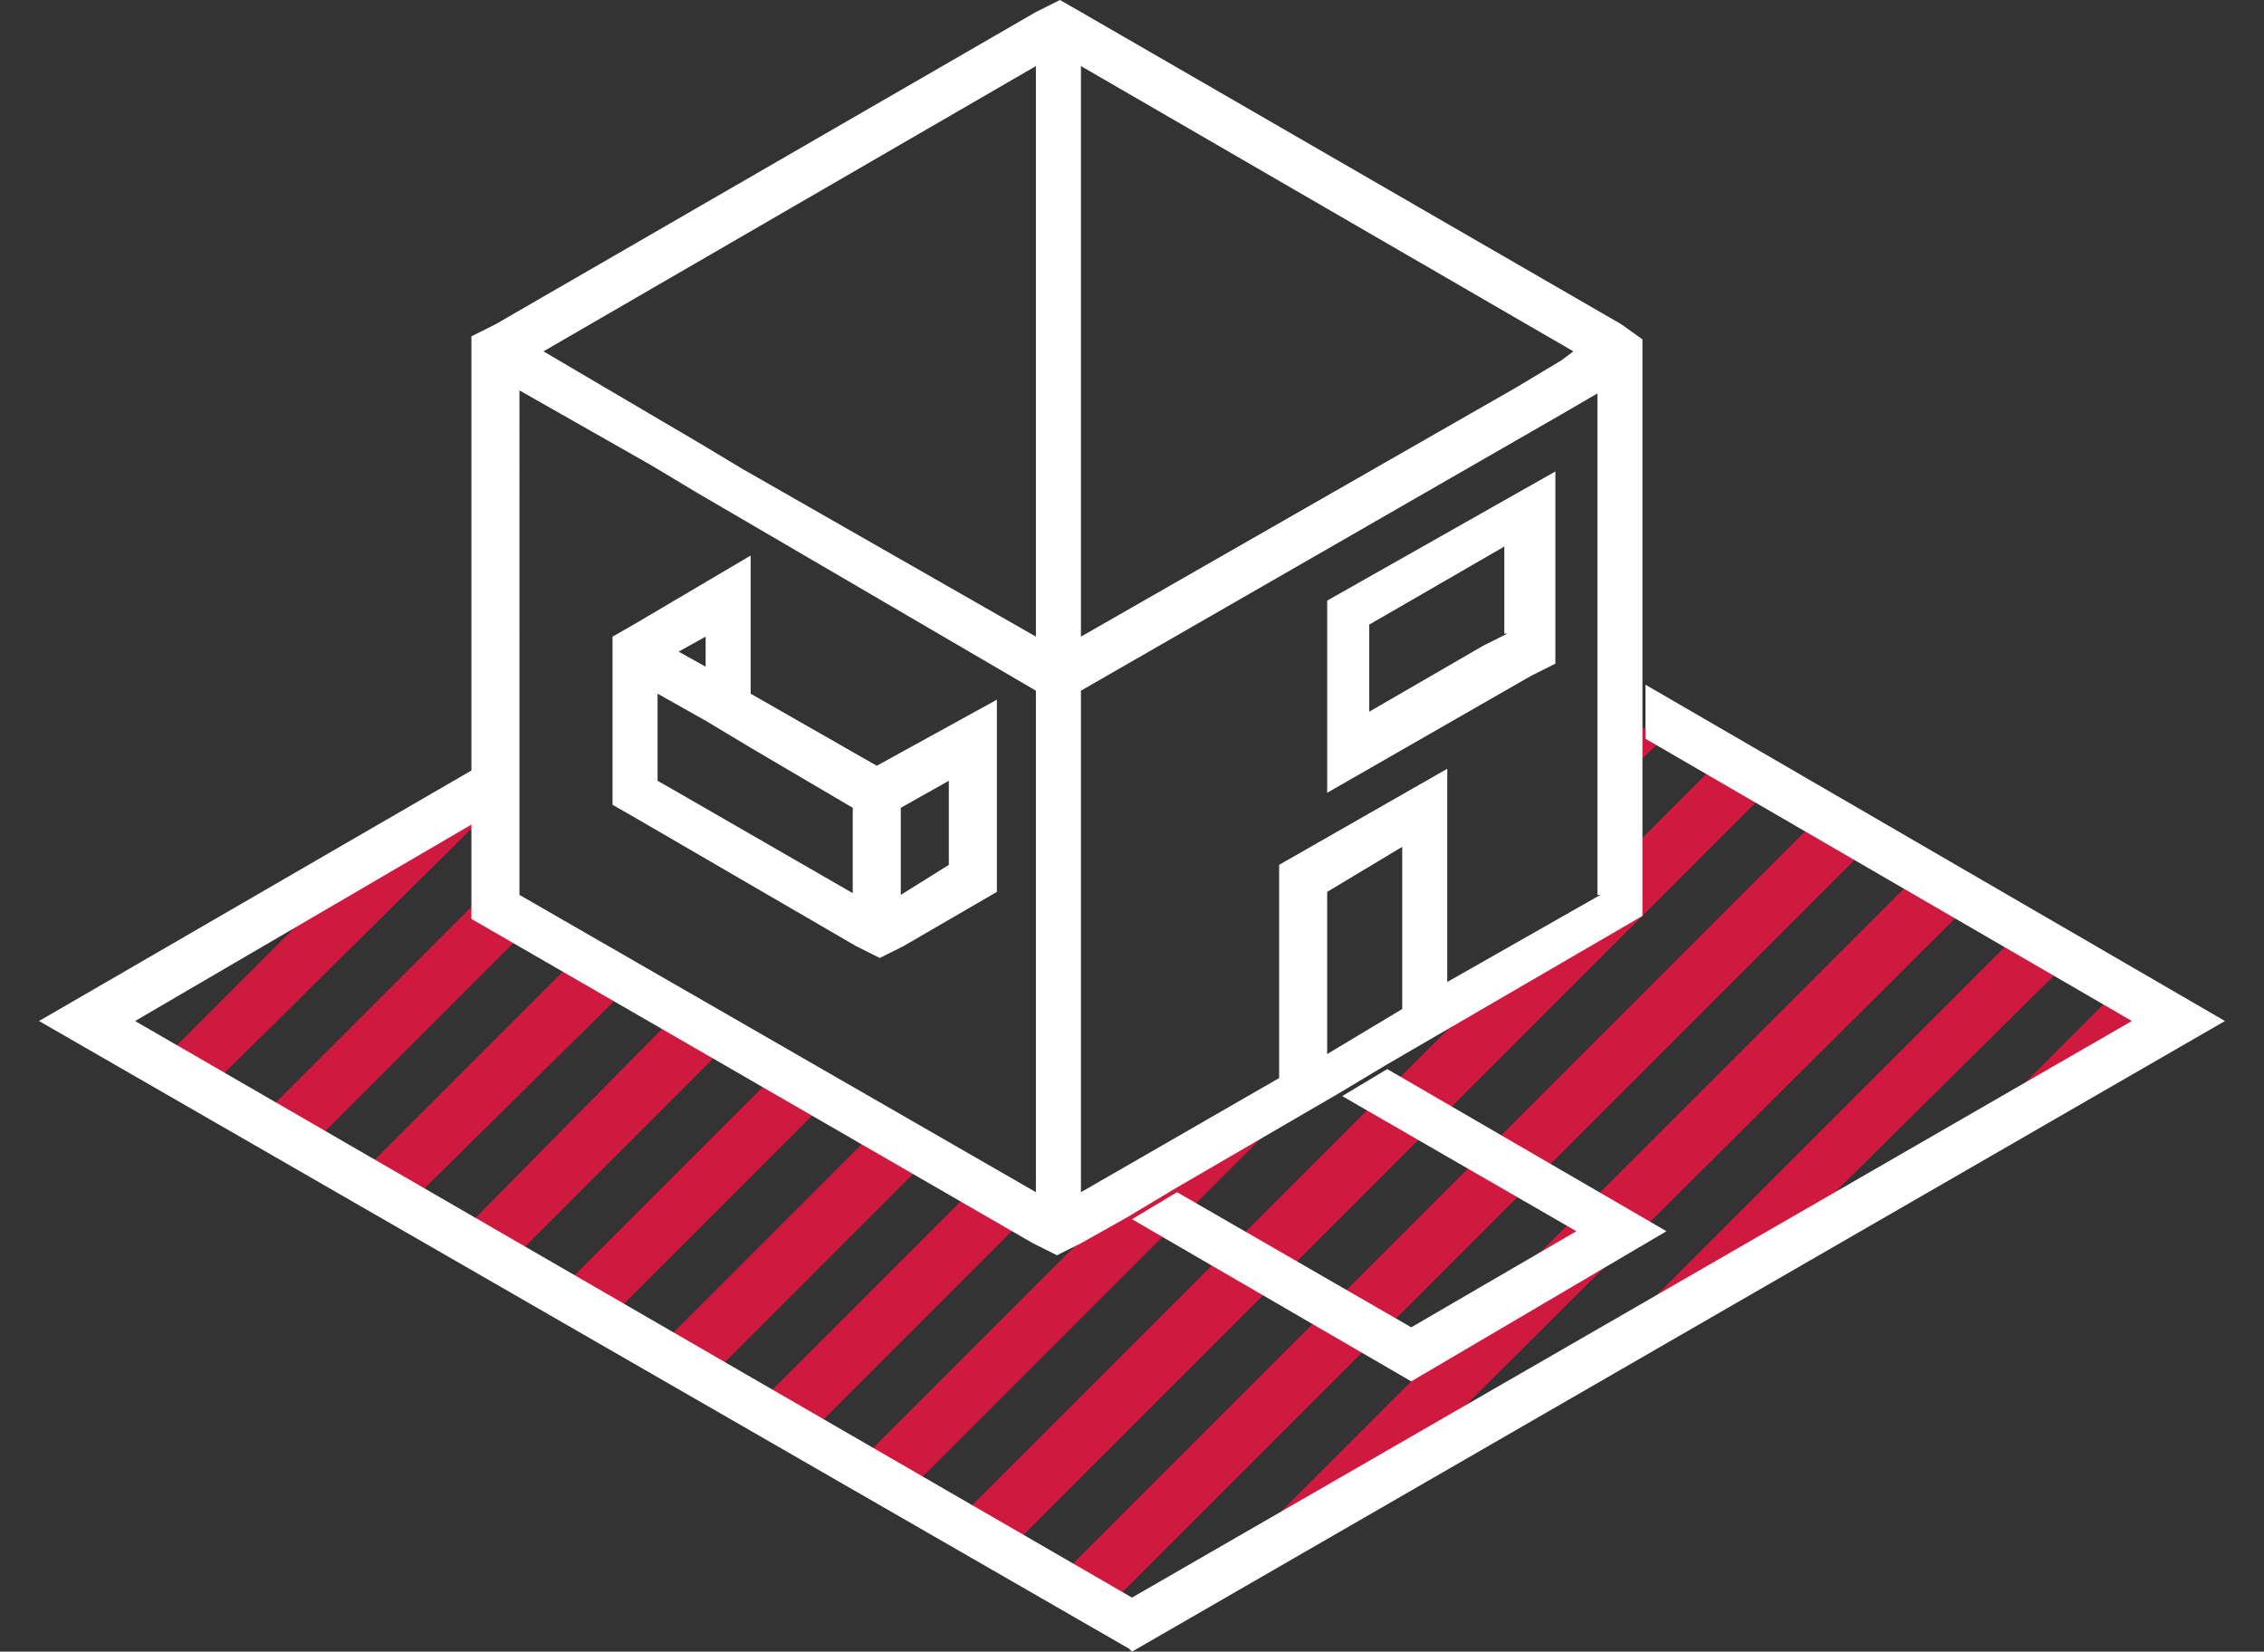 <svg version="1.1" id="Calque_1" xmlns="http://www.w3.org/2000/svg" x="0" y="0" width="75.4" height="55" xml:space="preserve"><rect width="100%" height="100%" fill="#333333" stroke="none"/><style>.st0{fill:none}.st1{fill:#fff}</style><path class="st0" d="M0 0h75.4v55H0z"/><path class="st1" d="M36 2.2v19-19zM21.7 15.5l1.5.9-1.5-.9zM17.3 13l4.4 2.5-4.4-2.5zm17.2 9.9v.9-.9zm0-20.7v19-19zm-5.3 23.3L25 23.1v-4.6l-3.9 2.3-.7.4v5.6l.7.4 7.4 4.3.8.4.8-.4 3.1-1.8v-6.4l-4 2.2zm-5.7-4.3v1l-.9-.5.9-.5zm5 8.6l-5.9-3.4-.7-.4v-2.9l1.6.9 1.5.9 3.4 2v2.9zm3.1-1l-1.6 1v-2.9l1.6-.9v2.8zM44.2 20v6.4l6.8-3.9.8-.4v-6.4L44.2 20zm6 1.1l-.8.4-3.8 2.2v-2.9l4.5-2.6v2.9z"/><path class="st0" d="M44.3 35.6l6.4-3.8 3.2-3.1V26zM69 31.9l-9.4 9.3 6.4-3.7 4.7-4.7zm-51.2-1.2l-7.6 7.6 1.6 1 7.7-7.7z"/><path class="st0" d="M44.3 35.6L30.1 49.8l1.7.9 18.9-18.9zm14.5-9.2L33.5 51.7l1.6 1 25.4-25.4zm-34.3 8.1l-7.7 7.7 1.7.9 7.7-7.7zm-3.3-1.9l-7.7 7.6 1.7 1 7.6-7.7zm10 5.7L23.5 46l1.6.9 7.7-7.7zm-3.4-1.9l-7.7 7.7 1.7.9 7.7-7.7zm26.1-7.7l3.2-3.2-1.7-.9-1.5 1.4zM35.6 40.8l-1.1-.6-7.7 7.7 1.7.9 9.4-9.4zm30-10.7L46.9 48.7l6.4-3.7 14-14zM16 27.3l-9.2 9.1 1.7 1 8-8zM4.8 33.2l-1.3 1.3 1.7 1 6.6-6.6zm57.4-5L36.8 53.6l.9.5 2.8-1.6 23.4-23.4z"/><path d="M3.1 34.3l.4.2 1.3-1.3zm12.7-7.9l-4 2.5-6.6 6.6 1.6.9 9.2-9.1zm.8 3.6l-.1-.6-8 8 1.7.9 7.6-7.6zm2.9 1.6l-7.7 7.7 1.7.9 7.7-7.6zm3.3 1.9l-7.6 7.7 1.6 1 7.7-7.7zm3.4 1.9l-7.7 7.7 1.6 1 7.7-7.7zm3.3 1.9L21.8 45l1.7 1 7.7-7.7zm3.3 1.9l-7.7 7.7 1.7 1 7.7-7.7zm5.1.2l-9.4 9.4 1.6 1 14.2-14.2zm16-13.4l1.5-1.4-1.5-.8zm3.2-.5l-3.2 3.2V30l-3.2 1.8-18.9 18.9 1.7 1 25.3-25.3zm3.4 1.8L35.1 52.7l1.7.9 25.4-25.4zm3.4 1.8L40.5 52.5l6.4-3.8 18.7-18.6zm3.4 1.9l-14 14 6.3-3.8 9.4-9.3zm3.4 1.8L66 37.5l6.4-3.8z" fill="#cf193e"/><path class="st1" d="M74.1 34L37.7 55l-.1-.1L1.3 34l14.5-8.4v1.8L4.5 34l33.2 19.2L71 34l-16.2-9.4v-1.8zM36 22.9l16-9.2-16 9.2zm0 0l16-9.2-16 9.2zm0 0l16-9.2-16 9.2zm0 0l16-9.2-16 9.2zm0 0l16-9.2-16 9.2zm0 0l16-9.2-16 9.2zm0 0l16-9.2-16 9.2zm0 0l16-9.2-16 9.2zm0 0l16-9.2-16 9.2zm0 0l16-9.2-16 9.2zm0 0l16-9.2-16 9.2zm0 0l16-9.2-16 9.2zm0 0l16-9.2-16 9.2zm0 0l16-9.2-16 9.2zm0 0l16-9.2-16 9.2zm0 0l16-9.2-16 9.2zm0 0l16-9.2-16 9.2zm0 0l16-9.2-16 9.2zm0 0l16-9.2-16 9.2zm0 0l16-9.2-16 9.2zm0 0l16-9.2-16 9.2zm0 0l16-9.2-16 9.2z"/><path class="st1" d="M54 10.8L36 .4l-.7-.4-.8.4-18 10.4-.8.4v19.4l18.7 10.8.8.4.8-.4 1.6-.9 1.5-.9 5.5-3.2 1.5-.9 8.6-5V11.3l-.7-.5zM34.5 39.7l-17.2-9.9V13l4.4 2.5 1.5.9L34.5 23v16.7zm0-18.5l-9.8-5.6-1.5-.9-5.1-3 16.4-9.5v19zm1.5-19l16.4 9.5-.4.3-1.5.9L36 21.2v-19zm10.7 31.4l-2.5 1.5v-5.4l2.5-1.5v5.4zm6.6-3.8l-5.1 2.9v-7.1l-5.6 3.2v7.1L36 39.7V23l16-9.2 1.2-.7v16.7zM55.5 41L47 46l-9.3-5.4 1.5-.9 7.8 4.5 5.5-3.2-7.8-4.5 1.5-.9z"/></svg>